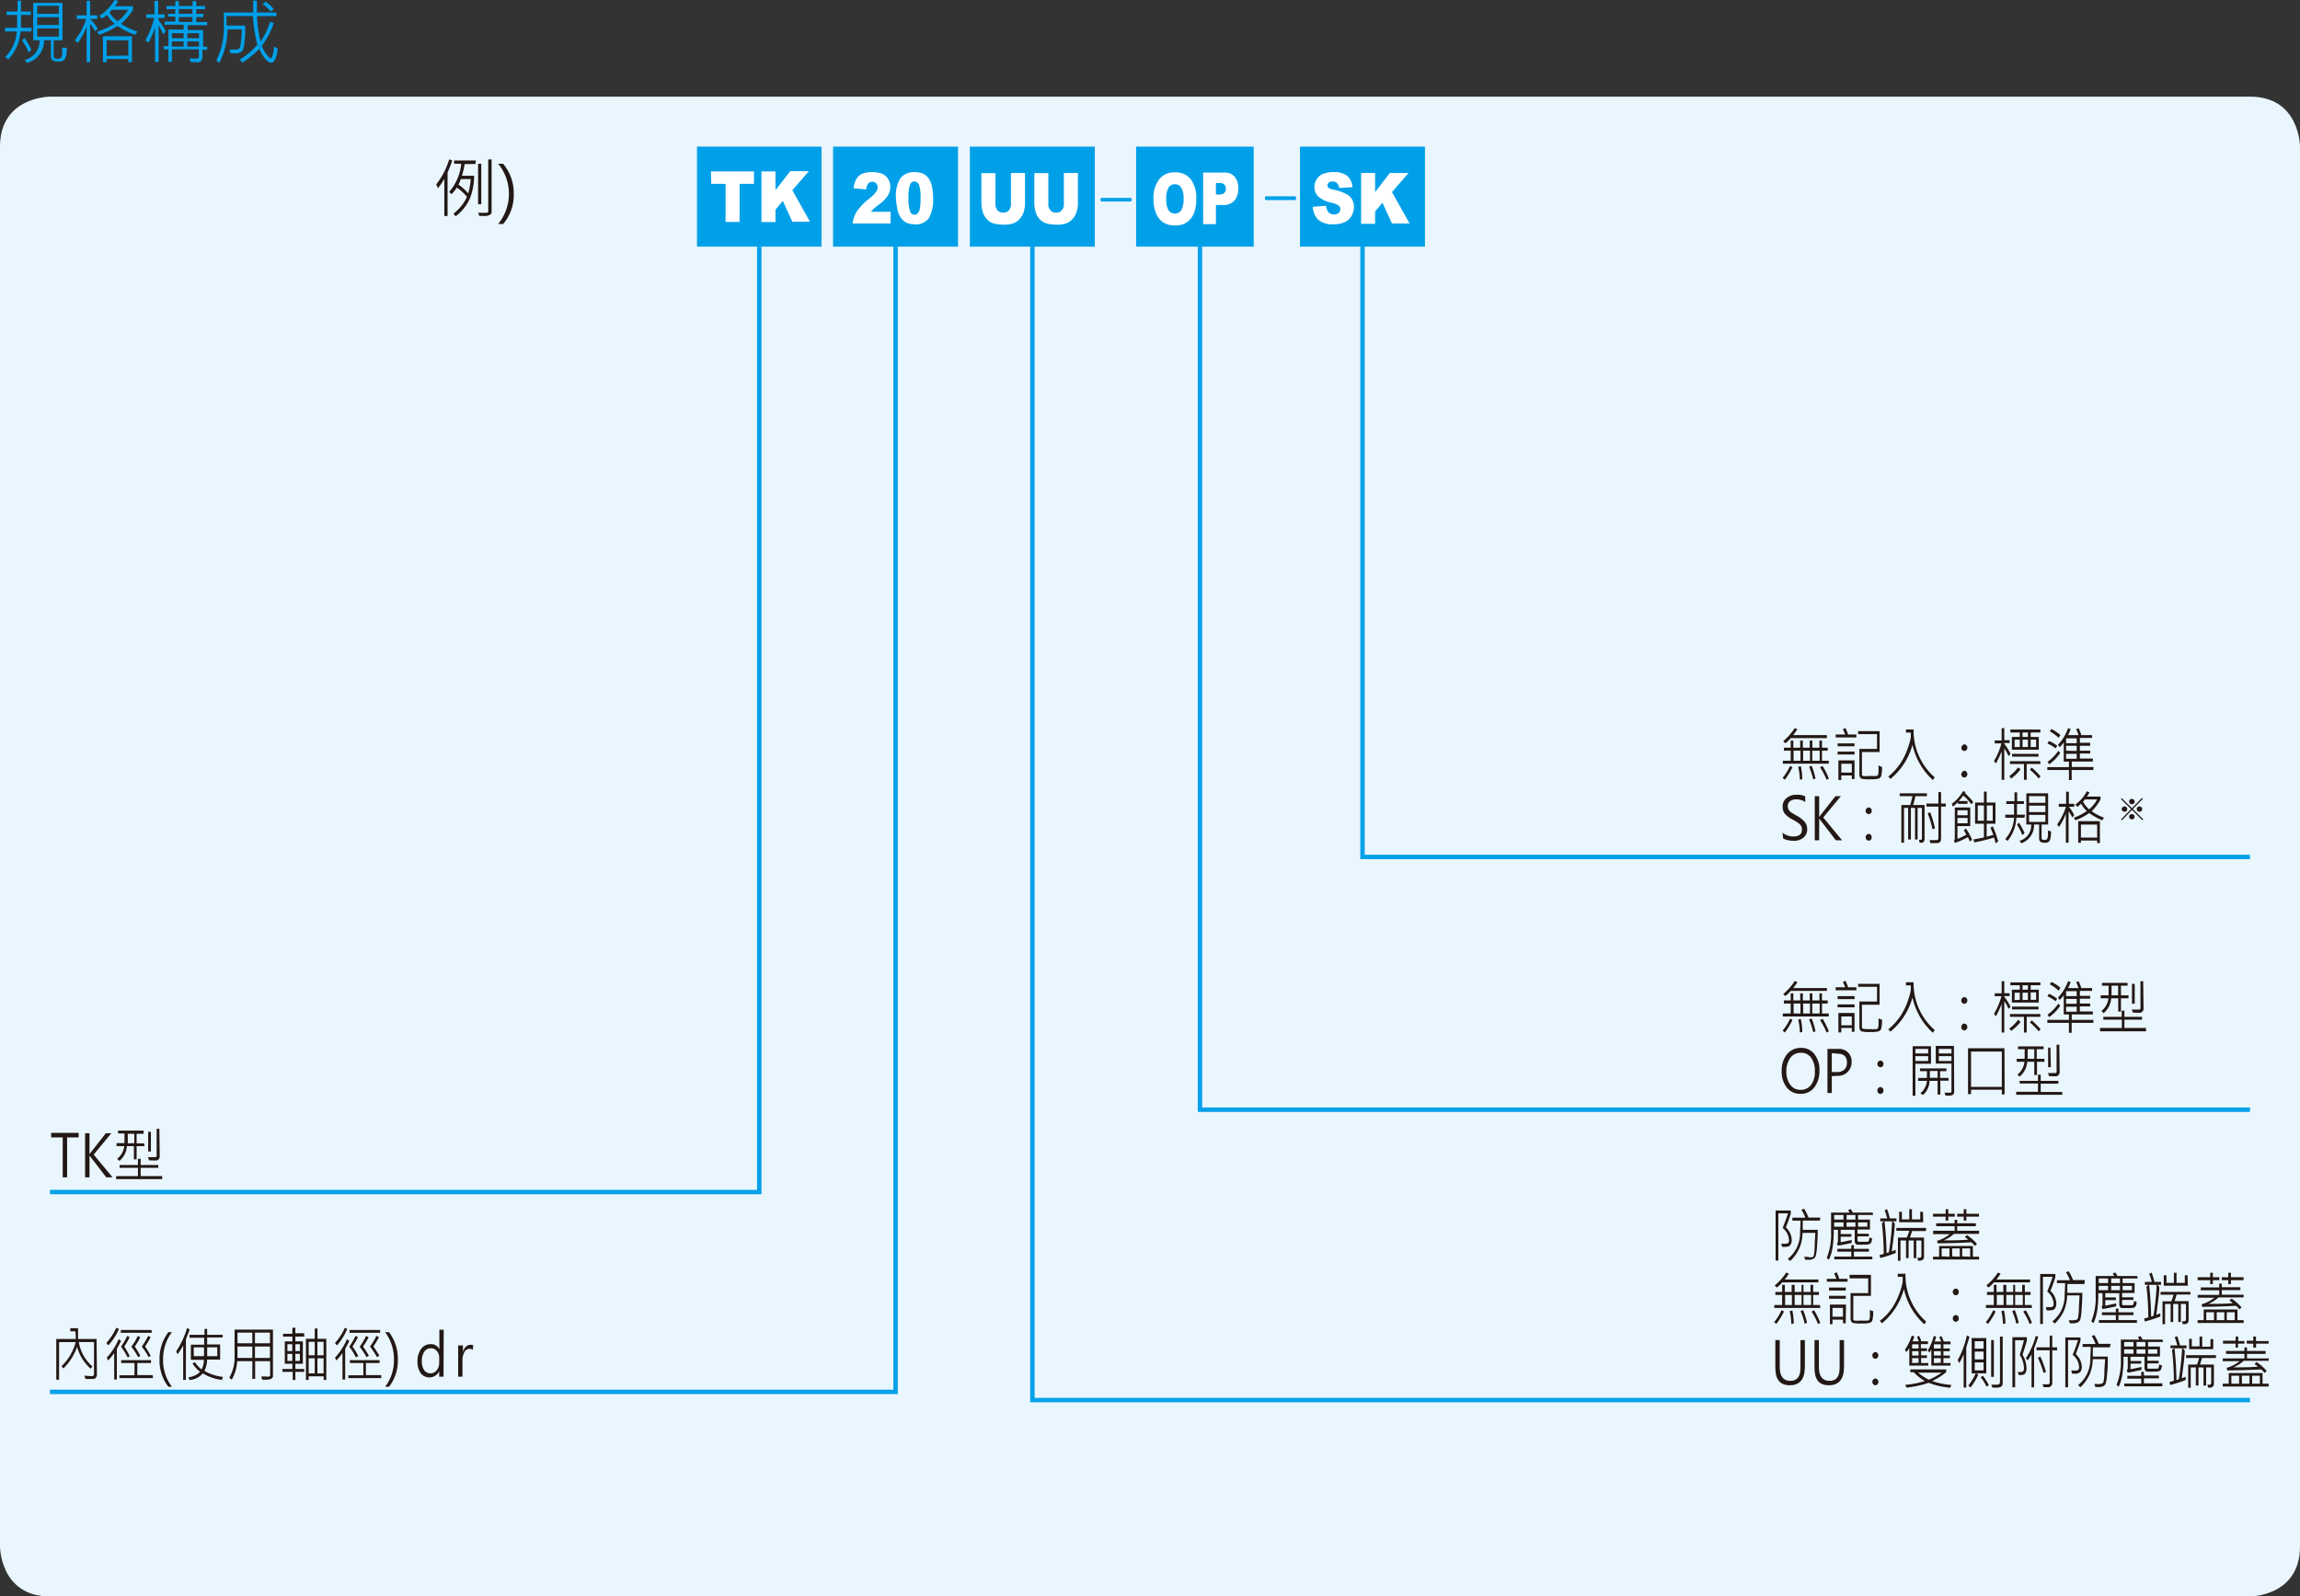 <svg xmlns="http://www.w3.org/2000/svg" xmlns:xlink="http://www.w3.org/1999/xlink" viewBox="0 0 260.79 181.04">
  <rect x="0" y="0" width="260.79" height="181.04" fill="#333333" stroke="none"/>
  <defs>
    <style>
      .cls-1, .cls-6 {
        fill: none;
      }

      .cls-2 {
        clip-path: url(#clip-path);
      }

      .cls-3 {
        fill: #eaf6fd;
        fill-rule: evenodd;
      }

      .cls-4 {
        fill: #00a0e9;
      }

      .cls-5 {
        fill: #fff;
      }

      .cls-6 {
        stroke: #00a0e9;
        stroke-width: 0.5px;
      }

      .cls-7 {
        fill: #231815;
      }
    </style>
    <clipPath id="clip-path" transform="translate(-25.51 -119.43)">
      <rect class="cls-1" width="839.05" height="595.28"/>
    </clipPath>
  </defs>
  <title>資產 1</title>
  <g id="圖層_2" data-name="圖層 2">
    <g id="圖層_1-2" data-name="圖層 1">
      <g class="cls-2">
        <path class="cls-3" d="M31.18,130.39s-5.67,0-5.67,5.67V294.8s0,5.67,5.67,5.67H280.63s5.67,0,5.67-5.67V136.06s0-5.67-5.67-5.67Z" transform="translate(-25.51 -119.43)"/>
      </g>
      <rect class="cls-4" x="79.03" y="16.63" width="14.12" height="11.34"/>
      <g class="cls-2">
        <g>
          <path class="cls-5" d="M106.12,138.87H111v1.41h-1.63v4.32h-1.59v-4.32h-1.62Z" transform="translate(-25.51 -119.43)"/>
          <path class="cls-5" d="M111.85,138.87h1.59V141l1.67-2.16h2.12L115.35,141l2,3.57h-2l-1.08-2.36-.83,1v1.4h-1.59Z" transform="translate(-25.51 -119.43)"/>
        </g>
      </g>
      <rect class="cls-4" x="94.46" y="16.63" width="14.17" height="11.34"/>
      <g class="cls-2">
        <g>
          <path class="cls-5" d="M126.49,144.77h-4.3a3.24,3.24,0,0,1,.45-1.33,6.57,6.57,0,0,1,1.41-1.47,4.16,4.16,0,0,0,.8-.79.93.93,0,0,0,.18-.51.64.64,0,0,0-.18-.45.57.57,0,0,0-.43-.18.55.55,0,0,0-.45.19,1.21,1.21,0,0,0-.24.68l-1.43-.13a2.79,2.79,0,0,1,.31-1.05,1.47,1.47,0,0,1,.63-.58,2.71,2.71,0,0,1,1.14-.2,2.85,2.85,0,0,1,1.17.19,1.45,1.45,0,0,1,.66.59,1.59,1.59,0,0,1,.25.89,2,2,0,0,1-.28,1,4.09,4.09,0,0,1-1,1,7,7,0,0,0-.58.47l-.35.35h2.24Z" transform="translate(-25.51 -119.43)"/>
          <path class="cls-5" d="M127.1,141.89a3.76,3.76,0,0,1,.53-2.29,2,2,0,0,1,1.61-.65,2.34,2.34,0,0,1,.86.14,1.67,1.67,0,0,1,.54.37,1.87,1.87,0,0,1,.33.48,2.4,2.4,0,0,1,.2.59,5.86,5.86,0,0,1,.14,1.34,4.22,4.22,0,0,1-.47,2.28,1.82,1.82,0,0,1-1.64.72,2.15,2.15,0,0,1-1-.23,1.78,1.78,0,0,1-.65-.68,2.4,2.4,0,0,1-.29-.86A6.47,6.47,0,0,1,127.1,141.89Zm1.42,0a4.1,4.1,0,0,0,.18,1.49.54.54,0,0,0,.5.4.48.48,0,0,0,.38-.17,1,1,0,0,0,.23-.53,6.28,6.28,0,0,0,.08-1.15,4.57,4.57,0,0,0-.17-1.53.57.57,0,0,0-.53-.39.54.54,0,0,0-.51.4A4.74,4.74,0,0,0,128.52,141.89Z" transform="translate(-25.51 -119.43)"/>
        </g>
      </g>
      <rect class="cls-4" x="128.82" y="16.63" width="13.33" height="11.34"/>
      <g class="cls-2">
        <g>
          <path class="cls-5" d="M156.3,142a3.44,3.44,0,0,1,.64-2.23,2.15,2.15,0,0,1,1.78-.8,2.18,2.18,0,0,1,1.8.78,3.45,3.45,0,0,1,.63,2.2,4.5,4.5,0,0,1-.27,1.69,2.41,2.41,0,0,1-.8,1,2.24,2.24,0,0,1-1.3.36,2.53,2.53,0,0,1-1.32-.31,2.29,2.29,0,0,1-.84-1A4,4,0,0,1,156.3,142Zm1.45,0a2.29,2.29,0,0,0,.26,1.27.87.87,0,0,0,1.44,0,2.59,2.59,0,0,0,.26-1.36,2.12,2.12,0,0,0-.27-1.21.85.85,0,0,0-.73-.38.81.81,0,0,0-.7.39A2.29,2.29,0,0,0,157.75,142Z" transform="translate(-25.51 -119.43)"/>
          <path class="cls-5" d="M161.93,139h2.41a1.41,1.41,0,0,1,1.17.47,2,2,0,0,1,.4,1.33,2.07,2.07,0,0,1-.43,1.38,1.64,1.64,0,0,1-1.3.5h-.8v2.17h-1.45Zm1.45,2.49h.36a.8.8,0,0,0,.59-.18.65.65,0,0,0,.17-.46.73.73,0,0,0-.15-.47.66.66,0,0,0-.56-.19h-.41Z" transform="translate(-25.51 -119.43)"/>
        </g>
      </g>
      <rect class="cls-4" x="109.97" y="16.63" width="14.17" height="11.34"/>
      <g class="cls-2">
        <g>
          <path class="cls-5" d="M140.14,139.05h1.59v3.41a3.32,3.32,0,0,1-.14,1,2.16,2.16,0,0,1-.45.78,1.74,1.74,0,0,1-.64.48,2.87,2.87,0,0,1-1.11.19,6.09,6.09,0,0,1-.82-.06,2,2,0,0,1-.75-.23,2.07,2.07,0,0,1-.88-1.15,3.77,3.77,0,0,1-.15-1v-3.41h1.59v3.49a1.08,1.08,0,0,0,.23.73.81.81,0,0,0,.65.26.82.82,0,0,0,.65-.26,1.06,1.06,0,0,0,.23-.73Z" transform="translate(-25.51 -119.43)"/>
          <path class="cls-5" d="M146.14,139.05h1.59v3.41a3,3,0,0,1-.15,1,2,2,0,0,1-.44.78,1.82,1.82,0,0,1-.64.48,2.88,2.88,0,0,1-1.12.19,6.21,6.21,0,0,1-.82-.06,2,2,0,0,1-.74-.23,2,2,0,0,1-.89-1.15,4.19,4.19,0,0,1-.14-1v-3.41h1.59v3.49a1,1,0,0,0,.23.73.81.81,0,0,0,.65.26.79.79,0,0,0,.64-.26,1,1,0,0,0,.24-.73Z" transform="translate(-25.51 -119.43)"/>
        </g>
      </g>
      <polyline class="cls-6" points="86.09 27.97 86.09 135.18 5.67 135.18"/>
      <polyline class="cls-6" points="101.55 27.97 101.55 157.84 5.67 157.84"/>
      <polyline class="cls-6" points="136.06 27.97 136.06 125.84 255.12 125.84"/>
      <rect class="cls-4" x="147.4" y="16.63" width="14.17" height="11.34"/>
      <g class="cls-2">
        <g>
          <path class="cls-5" d="M174.36,142.88l1.51-.11a1.51,1.51,0,0,0,.2.63.83.83,0,0,0,.71.35.71.71,0,0,0,.52-.18.58.58,0,0,0,.19-.41.53.53,0,0,0-.18-.4,2,2,0,0,0-.82-.34,3.28,3.28,0,0,1-1.49-.69,1.48,1.48,0,0,1-.45-1.11,1.65,1.65,0,0,1,.23-.83,1.61,1.61,0,0,1,.69-.62,3,3,0,0,1,1.27-.22,2.36,2.36,0,0,1,1.51.41,1.81,1.81,0,0,1,.61,1.3l-1.5.09a.94.94,0,0,0-.25-.56.74.74,0,0,0-.53-.18.61.61,0,0,0-.42.14.41.41,0,0,0-.14.31.32.32,0,0,0,.12.25,1.08,1.08,0,0,0,.53.21,6.31,6.31,0,0,1,1.5.51,1.68,1.68,0,0,1,.66.63,1.84,1.84,0,0,1,.2.85,2,2,0,0,1-.27,1,1.76,1.76,0,0,1-.77.71,2.83,2.83,0,0,1-1.24.24,2.4,2.4,0,0,1-1.82-.56A2.3,2.3,0,0,1,174.36,142.88Z" transform="translate(-25.51 -119.43)"/>
          <path class="cls-5" d="M179.84,139.05h1.59v2.16l1.67-2.16h2.12l-1.88,2.16,2,3.56h-2l-1.08-2.35-.83,1v1.39h-1.59Z" transform="translate(-25.51 -119.43)"/>
        </g>
        <path class="cls-4" d="M172.48,141.9c0,.14-.06.22-.18.22h-3.2c-.12,0-.17-.08-.17-.22s0-.21.17-.21h3.2Q172.48,141.69,172.48,141.9Z" transform="translate(-25.51 -119.43)"/>
        <path class="cls-4" d="M153.84,142.07c0,.14-.06.21-.17.21h-3.21c-.11,0-.17-.07-.17-.21s.05-.2.17-.2h3.21C153.78,141.87,153.84,141.93,153.84,142.07Z" transform="translate(-25.51 -119.43)"/>
      </g>
      <polyline class="cls-6" points="154.49 27.97 154.49 97.18 255.12 97.18"/>
      <g>
        <path class="cls-4" d="M29.07,123H27.84a5.14,5.14,0,0,1-1.39,3.16l-.35-.26a4.53,4.53,0,0,0,1.31-2.9H26.08v-.42h1.37c0-.54,0-1,0-1.45H26.25v-.39H27.5v-1.23h.39v1.23H29v.39H27.89c0,.51,0,1,0,1.45h1.21Zm0,2.08-.32.29A6.88,6.88,0,0,0,28,124l.3-.26A9.7,9.7,0,0,1,29.08,125.11Zm4-.23a2.56,2.56,0,0,1-.2,1.29.84.84,0,0,1-.72.26c-.39,0-.63-.06-.73-.19a.66.66,0,0,1-.14-.36V124h-.77a2.62,2.62,0,0,1-1.93,2.56l-.26-.34A2.21,2.21,0,0,0,30,124h-.73v-4.24H32.6V124h-1v1.86a.25.25,0,0,0,.06.16c.05,0,.18.07.39.07a.46.46,0,0,0,.4-.14,1.71,1.71,0,0,0,.11-.79c0-.11,0-.22,0-.33ZM32.18,121v-.91H29.73V121Zm0,1.26v-.88H29.73v.88Zm0,1.32v-.93H29.73v.93Z" transform="translate(-25.51 -119.43)"/>
        <path class="cls-4" d="M36.59,122.69l-.3.29a3.79,3.79,0,0,0-.56-.83v4.33h-.4v-4a8.51,8.51,0,0,1-1,1.81L34,124a7.82,7.82,0,0,0,1.29-2.42H34.21v-.41h1.12v-1.64h.4v1.64h.81v.41h-.81v0A4.86,4.86,0,0,1,36.59,122.69Zm4.49.33-.26.36a9.32,9.32,0,0,1-2-1,9.16,9.16,0,0,1-2.08,1l-.23-.35a8.4,8.4,0,0,0,2-.92,3.6,3.6,0,0,1-.87-1c-.18.16-.36.29-.53.42l-.35-.29a5.52,5.52,0,0,0,1.75-1.82l.41.13a3.27,3.27,0,0,1-.39.58h2.06v.4a6.65,6.65,0,0,1-1.36,1.6A7.91,7.91,0,0,0,41.08,123Zm-.61,3.46h-.41v-.35H37.6v.35h-.42v-2.94h3.29Zm-.41-.75V124H37.6v1.76Zm0-5.19H38.2l-.28.3a3.38,3.38,0,0,0,.93,1A5,5,0,0,0,40.06,120.54Z" transform="translate(-25.51 -119.43)"/>
        <path class="cls-4" d="M44.31,123l-.3.33a5.09,5.09,0,0,0-.51-1v4.12h-.41v-3.88a11.16,11.16,0,0,1-.75,1.69L42,124a10,10,0,0,0,1-2.54h-.9v-.4h.93v-1.53h.41v1.53h.74v.4H43.5v.28A7.52,7.52,0,0,1,44.31,123ZM49,125.08h-.54v.8a.66.66,0,0,1-.11.4.47.47,0,0,1-.24.19,1.38,1.38,0,0,1-.48,0,4,4,0,0,1-.48,0l-.16-.4.83,0a.21.21,0,0,0,.24-.24v-.8H45v1.42h-.39v-1.42h-.55v-.37h.55v-1.88h1.73v-.55H44.17v-.36h1.22v-.56h-.82V121h.82v-.53h-1v-.36h1v-.56h.4v.56h1.56v-.56h.41v.56h1v.36h-1V121h.81v.37h-.81v.56H49v.36h-2.2v.55h1.74v1.88H49Zm-2.67-1.32v-.56H45v.56Zm0,.95v-.58H45v.58Zm1-3.72v-.53H45.79V121Zm0,.93v-.56H45.79v.56Zm.74,1.84v-.56H46.75v.56Zm0,.95v-.58H46.75v.58Z" transform="translate(-25.51 -119.43)"/>
        <path class="cls-4" d="M57,124.94a3.91,3.91,0,0,1-.26,1.15c-.13.3-.29.46-.48.46s-.45-.17-.73-.52a3.38,3.38,0,0,1-.61-1.06A11.46,11.46,0,0,1,53,126.53l-.31-.33a9,9,0,0,0,2-1.7,16.22,16.22,0,0,1-.5-3.25h-3v1.08h2.13c0,.67,0,1.25-.09,1.77a3.34,3.34,0,0,1-.19,1,.78.78,0,0,1-.29.28,1.65,1.65,0,0,1-.71.1h-.39l-.13-.43a3.27,3.27,0,0,0,.54,0,1.44,1.44,0,0,0,.45-.05.59.59,0,0,0,.17-.13,2.48,2.48,0,0,0,.16-.76,12.22,12.22,0,0,0,.08-1.35H51.3a8.5,8.5,0,0,1-.93,3.81l-.33-.3a8.06,8.06,0,0,0,.85-3.93v-1.49h3.33c0-.59,0-1,0-1.35h.42c0,.41,0,.86,0,1.35h2.21v.41h-2.2a14.93,14.93,0,0,0,.4,2.87,7.41,7.41,0,0,0,1.08-2.22l.43.14a9.92,9.92,0,0,1-1.36,2.58,3.65,3.65,0,0,0,.56,1c.22.27.37.41.44.41s.17-.15.25-.45a3.54,3.54,0,0,0,.12-.9Zm-.44-4.47-.36.26a5,5,0,0,0-.91-.84l.33-.27A4,4,0,0,1,56.57,120.47Z" transform="translate(-25.51 -119.43)"/>
      </g>
      <g>
        <path class="cls-7" d="M76.79,137.64q-.12.36-.33.87l-.2.48v4.93h-.37v-4.2a8.39,8.39,0,0,1-.72,1.05l-.2-.43a8.39,8.39,0,0,0,1.47-2.84Zm2.63.39H78.2a12.18,12.18,0,0,1-.31,1.33h1.38a6.91,6.91,0,0,1-.49,2.59,4.88,4.88,0,0,1-1.61,2l-.25-.29a5,5,0,0,0,1.54-1.9,5.33,5.33,0,0,0-1.15-1.06,4.39,4.39,0,0,1-.61.76l-.26-.27A5.69,5.69,0,0,0,77.81,138H77v-.37h2.47Zm-.54,1.71H77.76a4.78,4.78,0,0,1-.26.62,6.41,6.41,0,0,1,1.1,1A7.41,7.41,0,0,0,78.88,139.74Zm2.37,3.72a.37.37,0,0,1-.19.33,1.32,1.32,0,0,1-.72.13h-.48l-.14-.37a8.71,8.71,0,0,0,1.06,0,.17.17,0,0,0,.09-.17v-5.87h.38Zm-1.17-.88h-.36V138h.36Z" transform="translate(-25.51 -119.43)"/>
        <path class="cls-7" d="M82,144.82A5.39,5.39,0,0,0,82,138h.55a5.09,5.09,0,0,1,1.21,3.44,5,5,0,0,1-1.21,3.4Z" transform="translate(-25.51 -119.43)"/>
      </g>
      <g>
        <path class="cls-7" d="M34.43,248.41H33.12v4.53h-.5v-4.53H31.31v-.51h3.12Z" transform="translate(-25.51 -119.43)"/>
        <path class="cls-7" d="M38.27,252.94h-.71l-1.78-2.31a1.44,1.44,0,0,1-.12-.17h0v2.48h-.5v-5h.5v2.37h0a1.33,1.33,0,0,1,.12-.16l1.73-2.21h.62l-2,2.42Z" transform="translate(-25.51 -119.43)"/>
        <path class="cls-7" d="M43.9,253.14H38.68v-.34h2.47v-.94H39.07v-.32h2.08v-.7h.31v.7h2v.32h-2v.94H43.9Zm-2-3.74H41v1.5h-.31v-1.5H39.9a2.38,2.38,0,0,1-.85,1.68l-.26-.24a2.12,2.12,0,0,0,.81-1.44h-.88v-.34h.9c0-.4,0-.76,0-1.09H38.9v-.33h2.89V248H41v1.09h.85Zm-1.16-.34V248H40c0,.26,0,.62,0,1.09Zm1.88.95h-.31v-2.23h.31Zm1,.55a.52.52,0,0,1-.1.31.44.44,0,0,1-.22.15,1.53,1.53,0,0,1-.45,0h-.44l-.13-.37.56,0h.32a.23.23,0,0,0,.11-.11.53.53,0,0,0,0-.19v-2.91h.31Z" transform="translate(-25.51 -119.43)"/>
      </g>
      <g>
        <path class="cls-7" d="M36.5,275.3a.51.51,0,0,1-.12.36.44.44,0,0,1-.3.15l-.48,0h-.39l-.14-.37c.32,0,.61.05.89.05a.17.17,0,0,0,.14-.07.24.24,0,0,0,.07-.18v-3.62H34.45A4.58,4.58,0,0,0,36,274.39l-.22.25a5.22,5.22,0,0,1-1.53-2.47,6.35,6.35,0,0,1-1.55,2.44l-.22-.25a5.8,5.8,0,0,0,1.61-2.73H32.21v4.26h-.32v-4.62H34.1c0-.21,0-.5-.05-.87h-.57v-.35h.88c0,.11,0,.21,0,.33s0,.55,0,.89h2.1Z" transform="translate(-25.51 -119.43)"/>
        <path class="cls-7" d="M39,270.13A6.34,6.34,0,0,1,37.78,272l-.21-.28A6.41,6.41,0,0,0,38.69,270Zm.24,1.36q-.23.45-.48.9v3.48h-.3v-3c-.22.3-.45.58-.68.84l-.17-.31a7.52,7.52,0,0,0,1.36-2.11Zm3.62,4.22H39.05v-.32h1.71V274H39.25v-.33h3.38V274H41.08v1.37h1.74Zm-2.61-2.51-.26.17a9.42,9.42,0,0,0-.76-1.23,7.59,7.59,0,0,0,.71-1.22l.27.15a9.6,9.6,0,0,1-.61,1.06A9.6,9.6,0,0,1,40.21,273.2Zm2.48-2.63H39.21v-.32h3.48Zm-1.28,2.6-.27.17a7.67,7.67,0,0,0-.78-1.19,5.79,5.79,0,0,0,.73-1.23l.29.16a8.06,8.06,0,0,1-.63,1.05A9.3,9.3,0,0,1,41.41,273.17Zm1.18,0-.27.16a6.76,6.76,0,0,0-.78-1.19,8,8,0,0,0,.73-1.22l.28.14a10.2,10.2,0,0,1-.63,1.06A9.22,9.22,0,0,1,42.59,273.18Z" transform="translate(-25.51 -119.43)"/>
        <path class="cls-7" d="M44.6,276.69a4.82,4.82,0,0,1-1-3.07,5,5,0,0,1,1-3.12H45a5.12,5.12,0,0,0-1,3.12,5,5,0,0,0,1,3.07Z" transform="translate(-25.51 -119.43)"/>
        <path class="cls-7" d="M47,270.19c0,.14-.12.37-.24.68l-.17.46v4.58h-.31V272a7.39,7.39,0,0,1-.63,1l-.17-.32a9.92,9.92,0,0,0,1.25-2.66Zm3.75.91H49v.79h1.47v1.72H49a3.29,3.29,0,0,1-.31,1.28,5.29,5.29,0,0,0,2.1.68l-.12.34a5.11,5.11,0,0,1-2.16-.74,2.25,2.25,0,0,1-1.51.76l-.12-.32A2.16,2.16,0,0,0,48.2,275a3.73,3.73,0,0,1-.86-.94l.26-.17a3.63,3.63,0,0,0,.77.84,2.52,2.52,0,0,0,.26-1.09H47.15v-1.72h1.51v-.79H47v-.33h1.7v-.67H49v.67h1.76Zm-2.1,1.12H47.48v1h1.15C48.65,272.89,48.65,272.54,48.64,272.22Zm1.5,1v-1H49c0,.34,0,.7,0,1Z" transform="translate(-25.51 -119.43)"/>
        <path class="cls-7" d="M56.46,275.41a.39.39,0,0,1-.18.37,1.61,1.61,0,0,1-.78.11h-.27l-.09-.37.43,0a1.55,1.55,0,0,0,.5,0,.14.14,0,0,0,.07-.13v-1.6h-1.7v2h-.32v-2H52.41a5,5,0,0,1-.62,2.1l-.28-.22a4.6,4.6,0,0,0,.6-2.4v-3.06h4.35Zm-2.34-3.65v-1.21H52.44v1.21Zm0,1.66v-1.29H52.44v1.29Zm2-1.66v-1.21h-1.7v1.21Zm0,1.66v-1.29h-1.7v1.29Z" transform="translate(-25.51 -119.43)"/>
        <path class="cls-7" d="M60,275H59v.92h-.3V275H57.53v-.33h1.13v-.59H57.8v-2.54h.86V271H57.6v-.32h1.06V270H59v.62h1V271H59v.54h.85v2.54H59v.59h1Zm-1.35-2.36v-.78H58.1v.78Zm0,1.12v-.8H58.1v.8Zm.86-1.12v-.78H59v.78Zm0,1.12v-.8H59v.8Zm3,2.16h-.3v-.41h-1.7v.41h-.31v-4.67h1v-1.17h.31v1.17h1Zm-1.31-2.8v-1.53h-.69v1.53Zm0,2.05v-1.71h-.69v1.71Zm1-2.05v-1.53h-.7v1.53Zm0,2.05v-1.71h-.7v1.71Z" transform="translate(-25.51 -119.43)"/>
        <path class="cls-7" d="M64.88,270.13A6.32,6.32,0,0,1,63.71,272l-.22-.28A6,6,0,0,0,64.61,270Zm.24,1.36c-.14.3-.3.6-.47.9v3.48h-.31v-3a9.57,9.57,0,0,1-.68.84l-.17-.31a7.31,7.31,0,0,0,1.36-2.11Zm3.62,4.22H65v-.32h1.71V274H65.18v-.33h3.37V274H67v1.37h1.74Zm-2.61-2.51-.26.17a7.67,7.67,0,0,0-.76-1.23,6.89,6.89,0,0,0,.71-1.22l.28.15a11.83,11.83,0,0,1-.62,1.06A7.29,7.29,0,0,1,66.13,273.2Zm2.48-2.63H65.14v-.32h3.47Zm-1.27,2.6-.27.17a8.46,8.46,0,0,0-.78-1.19,6.8,6.8,0,0,0,.73-1.23l.29.16a8.24,8.24,0,0,1-.64,1.05A11,11,0,0,1,67.34,273.17Zm1.18,0-.27.16a7.44,7.44,0,0,0-.79-1.19,7.29,7.29,0,0,0,.73-1.22l.29.14a10.2,10.2,0,0,1-.63,1.06A10.9,10.9,0,0,1,68.52,273.18Z" transform="translate(-25.51 -119.43)"/>
        <path class="cls-7" d="M69.18,276.69a4.93,4.93,0,0,0,1-3.07,5.09,5.09,0,0,0-1-3.12h.44a5,5,0,0,1,1,3.12,4.77,4.77,0,0,1-1,3.07Z" transform="translate(-25.51 -119.43)"/>
        <path class="cls-7" d="M75.8,275.55h-.49v-.62h0a1.24,1.24,0,0,1-2.1.22,2.2,2.2,0,0,1-.36-1.32,2.35,2.35,0,0,1,.41-1.43,1.28,1.28,0,0,1,1.07-.54,1,1,0,0,1,1,.59h0v-2.23h.49Zm-.49-2.17a1.08,1.08,0,0,0-.27-.75.86.86,0,0,0-.66-.31.88.88,0,0,0-.76.4,1.84,1.84,0,0,0-.28,1.08,1.74,1.74,0,0,0,.26,1,.86.86,0,0,0,.72.37.89.89,0,0,0,.71-.35,1.36,1.36,0,0,0,.28-.89Z" transform="translate(-25.51 -119.43)"/>
        <path class="cls-7" d="M79.13,272.5a.62.62,0,0,0-.39-.11.66.66,0,0,0-.57.36,1.88,1.88,0,0,0-.22.95v1.85h-.49V272H78v.74h0a1.18,1.18,0,0,1,.34-.59.73.73,0,0,1,.5-.22.89.89,0,0,1,.32.05Z" transform="translate(-25.51 -119.43)"/>
      </g>
      <g>
        <path class="cls-7" d="M228.75,206.44a8.5,8.5,0,0,1-.86,1.41l-.25-.21a6.7,6.7,0,0,0,.85-1.36Zm4.12-.41h-5.21v-.33h.89v-1.14h-.77v-.34h.77v-.81h.3v.81h.78v-.81h.3v.81h.78v-.81h.3v.81h.8v-.81h.29v.81h.65v.34h-.65v1.14h.77Zm-.21-2.9h-4.1a4.36,4.36,0,0,1-.61.59l-.24-.24A6.51,6.51,0,0,0,229,202l.31.12a7,7,0,0,1-.48.67h3.82Zm-3,2.57v-1.14h-.78v1.14Zm.24,2.09-.31.06a6.64,6.64,0,0,0-.19-1.46l.3-.07A7.77,7.77,0,0,1,229.87,207.79Zm.84-2.09v-1.14h-.78v1.14Zm.66,2-.29.12a10.2,10.2,0,0,0-.47-1.44l.29-.12A9,9,0,0,1,231.37,207.74Zm.44-2v-1.14H231v1.14Zm1.06,2-.28.16a7.36,7.36,0,0,0-.74-1.41l.29-.16A8.7,8.7,0,0,1,232.87,207.7Z" transform="translate(-25.51 -119.43)"/>
        <path class="cls-7" d="M236,203.06h-2.35v-.34h1.08a6,6,0,0,0-.26-.59l.28-.15a3.92,3.92,0,0,1,.31.74H236Zm-.21,1h-1.92v-.33h1.92Zm0,.93h-1.92v-.33h1.92Zm0,2.78h-.31v-.4h-1.19v.51h-.33v-2.22h1.83Zm-.31-.73v-1h-1.19v1Zm3.43-.63a4.35,4.35,0,0,1-.09,1,.51.51,0,0,1-.28.31,3.29,3.29,0,0,1-.92.08,5,5,0,0,1-1-.05.39.39,0,0,1-.21-.19.54.54,0,0,1-.07-.27v-2.93h2v-1.68H236.2v-.34h2.43v2.37h-2v2.54a.18.18,0,0,0,.09.17,2.74,2.74,0,0,0,.72,0,7,7,0,0,0,.86,0c.11,0,.17-.13.2-.34a7,7,0,0,0,0-.85Z" transform="translate(-25.51 -119.43)"/>
        <path class="cls-7" d="M244.88,207.58l-.21.31a7.65,7.65,0,0,1-2.31-4,7.59,7.59,0,0,1-2.5,3.87l-.24-.27a6.28,6.28,0,0,0,1-1,7.18,7.18,0,0,0,.79-1.21,8.31,8.31,0,0,0,.54-1.37,4.78,4.78,0,0,0,.22-.89l0-.51h-.55v-.36h.87A7,7,0,0,0,244.88,207.58Z" transform="translate(-25.51 -119.43)"/>
        <path class="cls-7" d="M248.24,203.84a.32.32,0,0,1,.24.11.36.36,0,0,1,.1.27.35.35,0,0,1-.1.26.29.29,0,0,1-.24.11.28.28,0,0,1-.24-.11.36.36,0,0,1-.11-.26A.37.37,0,0,1,248,204,.3.3,0,0,1,248.24,203.84Zm0,3a.29.29,0,0,1,.24.11.36.36,0,0,1,.1.27.39.39,0,0,1-.1.27.3.3,0,0,1-.24.11.34.34,0,0,1-.25-.11.43.43,0,0,1-.1-.27A.37.37,0,0,1,248,207,.28.28,0,0,1,248.24,206.84Z" transform="translate(-25.51 -119.43)"/>
        <path class="cls-7" d="M253.48,204.94l-.23.23a4.38,4.38,0,0,0-.48-.87v3.56h-.3v-3.24a10.77,10.77,0,0,1-.65,1.39l-.22-.28a7.19,7.19,0,0,0,.84-2h-.76v-.33h.79V202h.3v1.36h.61v.33h-.61v.08A5.66,5.66,0,0,1,253.48,204.94Zm1.14,1.73a5.49,5.49,0,0,1-1.07,1.05l-.21-.27a4.9,4.9,0,0,0,1-1Zm2.24-.6h-1.55v1.79H255v-1.79h-1.59v-.32h3.45Zm0-3.58h-1.1V203h.92v1.45h-3.05V203h.9v-.51h-1.07v-.33h3.4Zm-.21,2.74h-3v-.31h3Zm-2.12-1.09v-.83h-.59v.83Zm.92-1.14v-.51h-.61V203Zm0,1.14v-.83h-.61v.83Zm1.44,3.33-.22.24a7.09,7.09,0,0,0-1-1l.21-.24A8.37,8.37,0,0,1,256.88,207.47Zm-.51-4.16h-.62v.83h.62Z" transform="translate(-25.51 -119.43)"/>
        <path class="cls-7" d="M262.87,206.75h-2.46v1.14h-.31v-1.14h-2.45v-.33h2.45v-.62h-.59v-2.17c-.12.17-.28.34-.45.54l-.2-.29A5,5,0,0,0,260,202l.3.11c-.07.19-.17.41-.29.68h1.17a3.14,3.14,0,0,0-.27-.68l.29-.09a4.08,4.08,0,0,1,.3.77h1.23v.32h-1.39v.55h1.17V204h-1.17v.56h1.17v.32h-1.17v.57h1.47v.34h-2.39v.62h2.46Zm-4.1-2.72-.19.27a3.44,3.44,0,0,0-.92-.55l.17-.29A3.87,3.87,0,0,1,258.77,204Zm.34.79a4.76,4.76,0,0,1-1.25,1.28l-.18-.27a5.26,5.26,0,0,0,1.22-1.26Zm0-2-.18.28a4.93,4.93,0,0,0-1-.73l.19-.27A5,5,0,0,1,259.15,202.8Zm1.87.89v-.55h-1.2v.55Zm0,.88V204h-1.2v.56Zm0,.89v-.57h-1.2v.57Z" transform="translate(-25.51 -119.43)"/>
        <path class="cls-7" d="M227.62,213.85a1.66,1.66,0,0,0,.55.32,2.1,2.1,0,0,0,.66.12c.66,0,1-.26,1-.8a.77.77,0,0,0-.1-.4,1.13,1.13,0,0,0-.28-.3,5.64,5.64,0,0,0-.68-.42,2.9,2.9,0,0,1-.94-.73,1.33,1.33,0,0,1-.19-.71,1.19,1.19,0,0,1,.44-1,1.68,1.68,0,0,1,1.12-.37,1.93,1.93,0,0,1,1,.18v.64a1.68,1.68,0,0,0-1-.3,1.15,1.15,0,0,0-.71.2.67.67,0,0,0-.27.57.77.77,0,0,0,.1.4,1,1,0,0,0,.26.29,6.54,6.54,0,0,0,.63.38,3.12,3.12,0,0,1,.94.72,1.28,1.28,0,0,1,.27.79,1.2,1.2,0,0,1-.43,1,1.75,1.75,0,0,1-1.18.35,3.31,3.31,0,0,1-.6-.08,1.37,1.37,0,0,1-.52-.21Z" transform="translate(-25.51 -119.43)"/>
        <path class="cls-7" d="M234.38,214.72h-.71l-1.77-2.31a.67.67,0,0,1-.12-.17h0v2.48h-.5v-5h.5v2.37h0a.53.53,0,0,1,.12-.17l1.72-2.2h.62l-2,2.41Z" transform="translate(-25.51 -119.43)"/>
        <path class="cls-7" d="M237.4,211a.3.3,0,0,1,.24.11.36.36,0,0,1,.1.27.35.35,0,0,1-.1.26.32.32,0,0,1-.48,0,.36.36,0,0,1-.11-.26.37.37,0,0,1,.11-.27A.3.3,0,0,1,237.4,211Zm0,3a.28.28,0,0,1,.24.11.36.36,0,0,1,.1.27.39.39,0,0,1-.1.27.3.3,0,0,1-.24.11.34.34,0,0,1-.25-.11.43.43,0,0,1-.1-.27.37.37,0,0,1,.11-.27A.28.28,0,0,1,237.4,214Z" transform="translate(-25.51 -119.43)"/>
        <path class="cls-7" d="M244,209.72h-1.31c-.08.38-.17.73-.26,1h1.3v3.84c0,.3-.14.44-.4.44h-.16l-.07-.34h.2a.12.12,0,0,0,.13-.13v-3.48h-.49v3.58h-.29v-3.58h-.47v3.58h-.31v-3.58h-.47V215h-.3v-4.28h1c.08-.26.17-.6.26-1h-1.45v-.33H244Zm2.13,1.18h-.53v3.64c0,.34-.16.5-.48.5h-.74l-.08-.34h.79q.21,0,.21-.24V210.9h-1.35v-.35h1.35v-1.3h.3v1.3h.53Zm-1.21,2.47-.29.11a11.46,11.46,0,0,0-.55-1.82l.29-.12A11.93,11.93,0,0,1,244.91,213.37Z" transform="translate(-25.51 -119.43)"/>
        <path class="cls-7" d="M249.25,210.38l-.22.26a5.59,5.59,0,0,0-.92-1,4.17,4.17,0,0,1-.51.63h1v.32h-1.08v-.19a6,6,0,0,1-.58.5l-.12-.32a4.27,4.27,0,0,0,1.26-1.42l.29.06a.77.77,0,0,1-.06.15A7.73,7.73,0,0,1,249.25,210.38Zm-.13,4.28-.26.2a2.77,2.77,0,0,0-.22-.49,10,10,0,0,1-1.47.65l-.11-.26a.31.31,0,0,0,.1-.27V211h1.75v2.11h-1.45v1.45a6.25,6.25,0,0,0,1-.48,4.14,4.14,0,0,0-.28-.5l.24-.19A6.6,6.6,0,0,1,249.12,214.66Zm-.51-2.78v-.56h-1.15v.56Zm0,.91v-.6h-1.15v.6Zm3.47,2.07-.3.2a4.83,4.83,0,0,0-.17-.65,20.38,20.38,0,0,1-2.24.55l-.1-.33,1.19-.23v-1.56h-1v-2.4h1V209.2h.31v1.24h1v2.4h-1v1.47l.75-.2c-.05-.16-.16-.43-.32-.83l.27-.14A11.3,11.3,0,0,1,252.08,214.86Zm-1.62-2.36v-1.73h-.7v1.73Zm1,0v-1.73h-.67v1.73Z" transform="translate(-25.51 -119.43)"/>
        <path class="cls-7" d="M255.06,212.16h-.92a4.43,4.43,0,0,1-1,2.63l-.26-.21a4,4,0,0,0,1-2.42h-1v-.35h1c0-.45,0-.85,0-1.21H253v-.32h.93v-1h.3v1H255v.32h-.79c0,.43,0,.83,0,1.21h.91Zm0,1.74-.24.24a6.76,6.76,0,0,0-.61-1.2l.23-.21A8.79,8.79,0,0,1,255.07,213.9Zm3-.19a2.29,2.29,0,0,1-.15,1.07.6.6,0,0,1-.54.22c-.29,0-.48-.06-.55-.16a.56.56,0,0,1-.1-.3v-1.61h-.58a2.16,2.16,0,0,1-1.44,2.13l-.2-.28a1.82,1.82,0,0,0,1.32-1.85h-.55v-3.54h2.47v3.54H257v1.55a.24.24,0,0,0,.05.14s.13.06.29.06a.33.33,0,0,0,.3-.12,1.51,1.51,0,0,0,.08-.67v-.27Zm-.63-3.24v-.76h-1.85v.76Zm0,1.05v-.73h-1.85v.73Zm0,1.11v-.79h-1.85v.79Z" transform="translate(-25.51 -119.43)"/>
        <path class="cls-7" d="M260.7,211.88l-.23.24a3.58,3.58,0,0,0-.41-.69V215h-.31v-3.3a6.54,6.54,0,0,1-.78,1.51l-.21-.29a6.9,6.9,0,0,0,1-2h-.81v-.34h.83v-1.37h.31v1.37h.61v.34h-.61v0A4.33,4.33,0,0,1,260.7,211.88Zm3.37.27-.19.31a7.81,7.81,0,0,1-1.49-.83,6.18,6.18,0,0,1-1.56.82l-.17-.29a5.89,5.89,0,0,0,1.46-.76,3.3,3.3,0,0,1-.65-.83c-.14.13-.27.25-.4.35l-.26-.24a4.22,4.22,0,0,0,1.31-1.51l.31.1a2.4,2.4,0,0,1-.29.49h1.54v.33a5.39,5.39,0,0,1-1,1.33A5.59,5.59,0,0,0,264.07,212.15Zm-.46,2.89h-.31v-.29h-1.84V215h-.31v-2.45h2.46Zm-.31-.63v-1.47h-1.84v1.47Zm0-4.32h-1.39l-.21.25a3.15,3.15,0,0,0,.69.87A4.07,4.07,0,0,0,263.3,210.09Z" transform="translate(-25.51 -119.43)"/>
      </g>
      <g>
        <path class="cls-7" d="M228,258.62a2,2,0,0,1,.67,1.45.9.9,0,0,1-.15.53c-.09.15-.31.23-.63.23h-.31l-.11-.36.4,0a.68.68,0,0,0,.4-.08.47.47,0,0,0,.09-.33,1.87,1.87,0,0,0-.72-1.37c.28-.7.48-1.25.61-1.67h-1.1v5.35h-.31V256.7h1.72v.37C228.36,257.7,228.17,258.22,228,258.62Zm3.86-.78h-1.94l0,1.05h1.7c0,.77-.05,1.45-.09,2a5.47,5.47,0,0,1-.15,1,.66.66,0,0,1-.26.29,1.1,1.1,0,0,1-.56.11h-.36l-.12-.34h.36A1.39,1.39,0,0,0,231,262a.35.35,0,0,0,.17-.19,7.2,7.2,0,0,0,.1-1c0-.55.06-1.07.07-1.57H229.9a4.87,4.87,0,0,1-.32,1.63,4.68,4.68,0,0,1-1.08,1.56l-.28-.24a3.74,3.74,0,0,0,1-1.23,3.84,3.84,0,0,0,.39-1.52c0-.56.06-1.09.05-1.59h-.92v-.33h1.47a5.22,5.22,0,0,0-.44-.9l.3-.12a5.64,5.64,0,0,1,.5,1h1.34Z" transform="translate(-25.51 -119.43)"/>
        <path class="cls-7" d="M237.89,257.21h-1.7v.52h1.35v1.13h-1.41v.48h1.28v.3h-1.28v.43c0,.11.05.17.14.17h1c.12,0,.19-.16.2-.48l.31.11a1.28,1.28,0,0,1-.07.39.45.45,0,0,1-.21.25,2.12,2.12,0,0,1-.67.06,5.24,5.24,0,0,1-.76,0,.26.26,0,0,1-.19-.14.61.61,0,0,1-.07-.22v-1.32h-1.59v.48h1.21v.3h-1.21v.63c.35-.06.77-.15,1.24-.26v.34c-.57.13-1.09.24-1.56.31l-.1-.27a.3.3,0,0,0,.11-.24v-1.29h-.48a11.69,11.69,0,0,1-.15,2.13,5,5,0,0,1-.4,1.27l-.24-.22a6.88,6.88,0,0,0,.49-2.88v-2.25h2.09a1.78,1.78,0,0,0-.16-.28l.3-.12a2.39,2.39,0,0,1,.23.4h2.26Zm-3.35.52v-.52h-1.06v.52Zm0,.81v-.49h-1.06v.49Zm3.27,3.7H233.5v-.31h1.92v-.56h-1.58v-.32h1.58v-.42h.3v.42h1.7v.32h-1.7v.56h2.09Zm-1.92-4.51v-.52h-1v.52Zm0,.81v-.49h-1v.49Zm1.35,0v-.49h-1.05v.49Z" transform="translate(-25.51 -119.43)"/>
        <path class="cls-7" d="M240.55,257.93h-.42l.22.23c0,.69-.15,1.75-.34,3.17a4.09,4.09,0,0,0,.45-.17v.36a13.57,13.57,0,0,1-1.76.57l-.07-.35a3.59,3.59,0,0,0,.47-.12,31.69,31.69,0,0,0-.21-3.48l.24-.21h-.42v-.33h.78a6.45,6.45,0,0,0-.29-.93l.28-.12a9.45,9.45,0,0,1,.32,1.05h.74Zm-.5,0h-.86c.14,1.28.22,2.48.23,3.6l.26-.08A30.31,30.31,0,0,0,240.05,257.93Zm3.84,1.1h-1.58c-.07.25-.15.5-.24.74h1.6v2.16c0,.31-.17.46-.51.46H243l-.08-.33h.21c.16,0,.24-.07.24-.22V260.1h-.58v2h-.29v-2h-.58v2h-.29v-2H241v2.3h-.29v-2.63h1A5.35,5.35,0,0,0,242,259h-1.47v-.32h3.37Zm-.31-1h-2.73v-1.18h.31v.86H242v-1.15h.3v1.15h.94v-.86h.31Z" transform="translate(-25.51 -119.43)"/>
        <path class="cls-7" d="M247.16,257.4h-.74v.45h-.3v-.45h-1.43v-.33h1.43v-.51h.3v.51h.74Zm2.75,4.86h-5.22v-.32h.69v-1.21h3.83v1.21h.7Zm0-2.91h-2.84a4.45,4.45,0,0,1-1.16.74c.93,0,1.85,0,2.76-.08a2,2,0,0,0-.37-.3l.23-.22a5.05,5.05,0,0,1,1.14,1l-.22.23a3.93,3.93,0,0,0-.41-.41c-1,.06-2.29.1-3.83.12l-.07-.29a3.91,3.91,0,0,0,1.45-.76H244.7V259h2.44v-.52h-2.09v-.33h2.09v-.4h.29v.4h2.11v.33h-2.11V259h2.48Zm-3.36,2.59V261h-.88v.9Zm1.17,0V261h-.86v.9Zm2.18-4.54h-1.43v.45h-.3v-.45h-.74v-.33h.74v-.51h.3v.51h1.43Zm-1,4.54V261H248v.9Z" transform="translate(-25.51 -119.43)"/>
        <path class="cls-7" d="M227.79,268.16a8.11,8.11,0,0,1-.87,1.41l-.24-.21a6.85,6.85,0,0,0,.84-1.36Zm4.12-.41h-5.22v-.33h.89v-1.14h-.77v-.34h.77v-.81h.31v.81h.77v-.81H229v.81h.78v-.81H230v.81h.8v-.81h.3v.81h.65v.34h-.65v1.14h.77Zm-.22-2.9h-4.1a3.47,3.47,0,0,1-.61.59l-.24-.24a6.52,6.52,0,0,0,1.31-1.46l.3.13a6.87,6.87,0,0,1-.48.66h3.82Zm-3,2.57v-1.14h-.77v1.14Zm.24,2.09-.31.06a7.38,7.38,0,0,0-.18-1.46l.3-.07A8,8,0,0,1,228.9,269.51Zm.85-2.09v-1.14H229v1.14Zm.66,2-.3.13a8.73,8.73,0,0,0-.47-1.44l.29-.12A8.86,8.86,0,0,1,230.41,269.46Zm.43-2v-1.14H230v1.14Zm1.06,2-.28.16a7.59,7.59,0,0,0-.73-1.41l.28-.16A8.7,8.7,0,0,1,231.9,269.42Z" transform="translate(-25.51 -119.43)"/>
        <path class="cls-7" d="M235,264.78h-2.35v-.33h1.08a5.65,5.65,0,0,0-.25-.6l.28-.15a4.87,4.87,0,0,1,.3.75H235Zm-.21,1H232.9v-.34h1.91Zm0,.93H232.9v-.33h1.91Zm0,2.78h-.31v-.41h-1.19v.52H233v-2.23h1.82Zm-.31-.74v-1h-1.19v1Zm3.43-.63a4.28,4.28,0,0,1-.09,1,.45.45,0,0,1-.27.31,3,3,0,0,1-.93.08,4.22,4.22,0,0,1-1-.05.43.43,0,0,1-.21-.19.6.6,0,0,1-.07-.27v-2.93h2v-1.67h-2.11V264h2.42v2.38h-2V269a.19.19,0,0,0,.09.18,3.12,3.12,0,0,0,.73,0,6.76,6.76,0,0,0,.85,0c.11,0,.18-.13.2-.33a6.82,6.82,0,0,0,0-.86Z" transform="translate(-25.51 -119.43)"/>
        <path class="cls-7" d="M243.91,269.3l-.2.31a7.56,7.56,0,0,1-2.32-4,7.58,7.58,0,0,1-2.49,3.88l-.24-.28a5.9,5.9,0,0,0,1.05-1,6.74,6.74,0,0,0,.78-1.21,8.33,8.33,0,0,0,.55-1.37,5.3,5.3,0,0,0,.21-.89l0-.51h-.56v-.36h.88A7,7,0,0,0,243.91,269.3Z" transform="translate(-25.51 -119.43)"/>
        <path class="cls-7" d="M247.27,265.56a.34.34,0,0,1,.25.11.45.45,0,0,1,0,.54.33.33,0,0,1-.25.1.33.33,0,0,1-.24-.1.41.41,0,0,1,0-.54A.34.34,0,0,1,247.27,265.56Zm0,3a.34.34,0,0,1,.25.11.4.4,0,0,1,.09.27.42.42,0,0,1-.09.27.34.34,0,0,1-.25.11.29.29,0,0,1-.24-.11.41.41,0,0,1,0-.54A.34.34,0,0,1,247.27,268.56Z" transform="translate(-25.51 -119.43)"/>
        <path class="cls-7" d="M251.79,268.16a8.11,8.11,0,0,1-.87,1.41l-.24-.21a6.85,6.85,0,0,0,.84-1.36Zm4.12-.41h-5.22v-.33h.89v-1.14h-.77v-.34h.77v-.81h.31v.81h.77v-.81H253v.81h.78v-.81H254v.81h.8v-.81h.3v.81h.65v.34h-.65v1.14h.77Zm-.22-2.9h-4.1a3.47,3.47,0,0,1-.61.59l-.24-.24a6.52,6.52,0,0,0,1.31-1.46l.3.13a6.87,6.87,0,0,1-.48.66h3.82Zm-3,2.57v-1.14h-.77v1.14Zm.24,2.09-.31.06a7.38,7.38,0,0,0-.18-1.46l.3-.07A8,8,0,0,1,252.9,269.51Zm.85-2.09v-1.14H253v1.14Zm.66,2-.3.13a8.73,8.73,0,0,0-.47-1.44l.29-.12A8.86,8.86,0,0,1,254.41,269.46Zm.43-2v-1.14H254v1.14Zm1.06,2-.28.16a7.59,7.59,0,0,0-.73-1.41l.28-.16A8.7,8.7,0,0,1,255.9,269.42Z" transform="translate(-25.51 -119.43)"/>
        <path class="cls-7" d="M258,265.82a2,2,0,0,1,.67,1.45,1,1,0,0,1-.15.54c-.09.15-.31.22-.63.22h-.31l-.11-.36.4,0a.68.68,0,0,0,.4-.08.47.47,0,0,0,.09-.33,1.87,1.87,0,0,0-.72-1.37c.28-.7.48-1.25.61-1.67h-1.1v5.35h-.31V263.9h1.72v.37C258.36,264.9,258.17,265.42,258,265.82Zm3.86-.78h-1.94l0,1h1.7c0,.77-.05,1.45-.09,2a5.47,5.47,0,0,1-.15,1.05.66.66,0,0,1-.26.29,1.1,1.1,0,0,1-.56.11h-.36l-.12-.34h.36a1.39,1.39,0,0,0,.52-.06.35.35,0,0,0,.17-.19,7.2,7.2,0,0,0,.1-1c0-.55.06-1.07.07-1.57H259.9a4.87,4.87,0,0,1-.32,1.63,4.68,4.68,0,0,1-1.08,1.56l-.28-.24a3.74,3.74,0,0,0,1-1.23,3.84,3.84,0,0,0,.39-1.52c0-.56.06-1.09.05-1.59h-.92v-.33h1.47a5.22,5.22,0,0,0-.44-.9l.3-.12a5.64,5.64,0,0,1,.5,1h1.34Z" transform="translate(-25.51 -119.43)"/>
        <path class="cls-7" d="M267.89,264.41h-1.7v.52h1.35v1.13h-1.41v.48h1.28v.3h-1.28v.43c0,.11.05.17.14.17h1c.12,0,.19-.16.2-.48l.31.11a1.23,1.23,0,0,1-.07.39.45.45,0,0,1-.21.25,2.12,2.12,0,0,1-.67.06c-.42,0-.67,0-.76,0a.31.31,0,0,1-.19-.15.55.55,0,0,1-.07-.22v-1.32h-1.59v.48h1.21v.3h-1.21v.63c.35-.06.77-.15,1.24-.26v.34c-.57.13-1.09.24-1.56.31l-.1-.27a.3.3,0,0,0,.11-.24v-1.29h-.48a11.69,11.69,0,0,1-.15,2.13,5,5,0,0,1-.4,1.27l-.24-.22a6.88,6.88,0,0,0,.49-2.88v-2.25h2.09a1.78,1.78,0,0,0-.16-.28l.3-.12a2.39,2.39,0,0,1,.23.4h2.26Zm-3.35.52v-.52h-1.06v.52Zm0,.81v-.49h-1.06v.49Zm3.27,3.7H263.5v-.31h1.92v-.56h-1.58v-.32h1.58v-.42h.3v.42h1.7v.32h-1.7v.56h2.09Zm-1.92-4.51v-.52h-1v.52Zm0,.81v-.49h-1v.49Zm1.35,0v-.49h-1.05v.49Z" transform="translate(-25.51 -119.43)"/>
        <path class="cls-7" d="M270.55,265.13h-.42l.22.23c0,.69-.15,1.75-.34,3.17a4.09,4.09,0,0,0,.45-.17v.36a13.57,13.57,0,0,1-1.76.57l-.07-.35a3.59,3.59,0,0,0,.47-.12,31.69,31.69,0,0,0-.21-3.48l.24-.21h-.42v-.33h.78a6.45,6.45,0,0,0-.29-.93l.28-.12a9.45,9.45,0,0,1,.32,1.05h.74Zm-.5,0h-.86c.14,1.28.22,2.48.23,3.6l.26-.08A30.31,30.31,0,0,0,270.05,265.13Zm3.84,1.1h-1.58q-.1.38-.24.75h1.6v2.15c0,.31-.17.46-.51.46H273l-.08-.33h.21c.16,0,.24-.07.24-.22V267.3h-.58v2.05h-.29V267.3h-.58v2.05h-.29V267.3H271v2.3h-.29V267h1a6,6,0,0,0,.25-.75h-1.47v-.32h3.37Zm-.31-1h-2.73v-1.18h.31v.86H272v-1.15h.3v1.15h.94v-.86h.31Z" transform="translate(-25.51 -119.43)"/>
        <path class="cls-7" d="M277.16,264.6h-.74v.45h-.3v-.45h-1.43v-.33h1.43v-.51h.3v.51h.74Zm2.75,4.86h-5.22v-.32h.69v-1.21h3.83v1.21h.7Zm0-2.9h-2.84a4.68,4.68,0,0,1-1.16.73c.93,0,1.85,0,2.76-.08a2,2,0,0,0-.37-.3l.23-.22a5.05,5.05,0,0,1,1.14,1l-.22.23a3.93,3.93,0,0,0-.41-.41c-1,.06-2.29.1-3.83.12l-.07-.29a4.05,4.05,0,0,0,1.45-.75H274.7v-.32h2.44v-.52h-2.09v-.33h2.09V265h.29v.4h2.11v.33h-2.11v.52h2.48Zm-3.36,2.58v-.9h-.88v.9Zm1.17,0v-.9h-.86v.9Zm2.18-4.54h-1.43v.45h-.3v-.45h-.74v-.33h.74v-.51h.3v.51h1.43Zm-1,4.54v-.9H278v.9Z" transform="translate(-25.51 -119.43)"/>
        <path class="cls-7" d="M230.16,274.41c0,1.41-.57,2.11-1.71,2.11s-1.64-.67-1.64-2V271.4h.5v3.05c0,1.05.4,1.57,1.2,1.57s1.15-.5,1.15-1.51V271.4h.5Z" transform="translate(-25.51 -119.43)"/>
        <path class="cls-7" d="M234.6,274.41c0,1.41-.57,2.11-1.72,2.11s-1.63-.67-1.63-2V271.4h.5v3.05c0,1.05.4,1.57,1.2,1.57s1.15-.5,1.15-1.51V271.4h.5Z" transform="translate(-25.51 -119.43)"/>
        <path class="cls-7" d="M238.15,272.76a.3.3,0,0,1,.24.11.39.39,0,0,1,.1.27.35.35,0,0,1-.1.26.28.28,0,0,1-.24.11.3.3,0,0,1-.24-.1.38.38,0,0,1-.1-.27.36.36,0,0,1,.1-.27A.3.3,0,0,1,238.15,272.76Zm0,3a.3.3,0,0,1,.24.11.36.36,0,0,1,.1.27.38.38,0,0,1-.1.27.32.32,0,0,1-.48,0,.41.41,0,0,1,0-.54A.3.3,0,0,1,238.15,275.76Z" transform="translate(-25.51 -119.43)"/>
        <path class="cls-7" d="M244.16,274.29H242v-2a4.13,4.13,0,0,1-.31.46l-.2-.24a6.11,6.11,0,0,0,.79-1.62l.28.1c0,.16-.12.34-.2.55h.71a4.4,4.4,0,0,0-.21-.5l.25-.12a2.88,2.88,0,0,1,.25.62h.75v.32h-.8v.47H244v.31h-.66v.49H244v.3h-.66V274h.81Zm2.61,2.19-.14.32a8.56,8.56,0,0,1-2.43-.56,12.27,12.27,0,0,1-2.51.55l-.15-.32a9.71,9.71,0,0,0,2.22-.43,5.48,5.48,0,0,1-1.26-1h-.39v-.32h4.07v.32a7.72,7.72,0,0,1-1.58,1A8.19,8.19,0,0,0,246.77,276.48Zm-3.72-4.13v-.47h-.73v.47Zm0,.8v-.49h-.73v.49Zm0,.82v-.52h-.73V274Zm2.62,1.12H243a5.85,5.85,0,0,0,1.22.8A7.75,7.75,0,0,0,245.67,275.09Zm1-.8H244.5v-1.82c-.07.12-.14.24-.22.35l-.18-.25a6,6,0,0,0,.67-1.64l.27.07c0,.14-.09.33-.16.56h.73c-.06-.16-.13-.32-.21-.49l.23-.14a5.37,5.37,0,0,1,.28.63h.76v.32h-.8v.47h.72v.31h-.72v.49h.73v.3h-.73V274h.81Zm-1.1-1.94v-.47h-.78v.47Zm0,.8v-.49h-.78v.49Zm0,.82v-.52h-.78V274Z" transform="translate(-25.51 -119.43)"/>
        <path class="cls-7" d="M248.81,271c0,.16-.1.4-.2.74s-.15.51-.15.51v4.53h-.3V273a6.59,6.59,0,0,1-.49,1l-.19-.32a10.36,10.36,0,0,0,1.05-2.81Zm1.92,4.17h-1.12l.21.14a6.25,6.25,0,0,1-.88,1.46l-.25-.22a5.53,5.53,0,0,0,.83-1.38h-.45v-4h1.66Zm-.31-2.8v-.84h-1v.84Zm0,1.22v-.89h-1v.89Zm0,1.24v-.9h-1v.9Zm.62,1.66-.29.19a3.91,3.91,0,0,0-.66-1.05l.25-.19A6.31,6.31,0,0,1,251,276.47Zm1.55-.26a.53.53,0,0,1-.17.45,1.24,1.24,0,0,1-.61.11h-.38l-.13-.34.64,0a.38.38,0,0,0,.27-.08.32.32,0,0,0,.07-.19V271h.31Zm-1-.66h-.31v-4.17h.31Z" transform="translate(-25.51 -119.43)"/>
        <path class="cls-7" d="M255.33,271.42c0,.07-.16.62-.49,1.64a3,3,0,0,1,.45,1.55,1,1,0,0,1-.09.46.47.47,0,0,1-.24.24,1.58,1.58,0,0,1-.53.06l-.15-.35h.33a.37.37,0,0,0,.32-.11.74.74,0,0,0,.07-.35,2.89,2.89,0,0,0-.48-1.49c.17-.52.33-1.07.48-1.66h-1v5.34h-.31v-5.68h1.64Zm1.29-.43a8.24,8.24,0,0,1-.28.85l-.19.51v4.41h-.29V273a6,6,0,0,1-.43.69l-.22-.22a8.72,8.72,0,0,0,1.12-2.53Zm2.14,1.56h-.55v3.66a.47.47,0,0,1-.53.53h-.44l-.14-.33h.63c.12,0,.19-.07.19-.22v-3.64h-1.5v-.33h1.5v-1.33h.29v1.33h.55ZM257.5,275l-.27.13a12.79,12.79,0,0,0-.65-1.73l.28-.14A12.62,12.62,0,0,1,257.5,275Z" transform="translate(-25.51 -119.43)"/>
        <path class="cls-7" d="M260.88,273a2,2,0,0,1,.68,1.45.92.92,0,0,1-.15.53.72.72,0,0,1-.63.23h-.32l-.1-.36.4,0a.7.7,0,0,0,.4-.08.47.47,0,0,0,.09-.33,1.85,1.85,0,0,0-.73-1.37,16.27,16.27,0,0,0,.61-1.67H260v5.35h-.31V271.1h1.72v.37C261.23,272.1,261,272.62,260.88,273Zm3.87-.78h-1.94l0,1.05h1.7c0,.77,0,1.45-.09,2a4.16,4.16,0,0,1-.15,1.05.59.59,0,0,1-.25.29,1.11,1.11,0,0,1-.57.11h-.35l-.12-.34h.36a1.39,1.39,0,0,0,.52-.06.33.33,0,0,0,.16-.19,5.7,5.7,0,0,0,.1-1c0-.55.06-1.07.08-1.57h-1.4a4.63,4.63,0,0,1-.31,1.63,4.56,4.56,0,0,1-1.08,1.55l-.28-.23a3.74,3.74,0,0,0,1-1.23,3.84,3.84,0,0,0,.39-1.52c0-.56.05-1.09.05-1.59h-.92v-.33h1.47a5.22,5.22,0,0,0-.44-.9l.29-.12a4.57,4.57,0,0,1,.5,1h1.35Z" transform="translate(-25.51 -119.43)"/>
        <path class="cls-7" d="M270.77,271.61h-1.7v.52h1.35v1.13H269v.48h1.27v.3H269v.43c0,.11,0,.17.13.17h1c.12,0,.18-.16.2-.48l.31.11a1,1,0,0,1-.08.39.4.4,0,0,1-.2.25,2.17,2.17,0,0,1-.67.06,5.14,5.14,0,0,1-.76,0,.25.25,0,0,1-.19-.14.46.46,0,0,1-.07-.22v-1.32h-1.59v.48h1.21v.3h-1.21v.63c.35-.06.76-.15,1.24-.26v.34c-.58.13-1.09.24-1.56.31l-.1-.27a.3.3,0,0,0,.11-.24v-1.29h-.48a11.69,11.69,0,0,1-.15,2.13,5,5,0,0,1-.4,1.27l-.24-.22a7,7,0,0,0,.49-2.88v-2.25h2.09c-.07-.14-.13-.23-.16-.28l.3-.12a3.4,3.4,0,0,1,.23.4h2.26Zm-3.35.52v-.52h-1.06v.52Zm0,.81v-.49h-1.06v.49Zm3.27,3.7h-4.31v-.31h1.92v-.56h-1.58v-.32h1.58V275h.3v.42h1.7v.32h-1.7v.56h2.09Zm-1.92-4.51v-.52h-1v.52Zm0,.81v-.49h-1v.49Zm1.35,0v-.49h-1.05v.49Z" transform="translate(-25.51 -119.43)"/>
        <path class="cls-7" d="M273.43,272.33H273l.23.23c0,.69-.15,1.75-.34,3.17l.45-.17v.36a13.57,13.57,0,0,1-1.76.57l-.07-.35A3.59,3.59,0,0,0,272,276a31.69,31.69,0,0,0-.21-3.48l.23-.21h-.41V272h.78c-.07-.28-.17-.59-.29-.93l.28-.12a7.76,7.76,0,0,1,.31,1.05h.75Zm-.5,0h-.86c.14,1.28.21,2.48.22,3.6l.27-.08A32.72,32.72,0,0,0,272.93,272.33Zm3.84,1.1h-1.58c-.07.25-.15.5-.24.74h1.59v2.16c0,.31-.17.46-.5.46h-.16l-.08-.33H276c.15,0,.23-.07.23-.22V274.5h-.57v2.05h-.3V274.5h-.57v2.05h-.3V274.5h-.58v2.3h-.29v-2.63h1a5.34,5.34,0,0,0,.24-.74h-1.47v-.32h3.38Zm-.31-1h-2.73v-1.18h.3v.86h.88V271h.3v1.15h.94v-.86h.31Z" transform="translate(-25.51 -119.43)"/>
        <path class="cls-7" d="M280,271.8h-.73v.45H279v-.45h-1.43v-.33H279V271h.3v.51H280Zm2.75,4.86h-5.21v-.32h.68v-1.21h3.83v1.21h.7Zm0-2.91h-2.84a4.24,4.24,0,0,1-1.15.74c.93,0,1.85,0,2.76-.08a1.94,1.94,0,0,0-.38-.3l.23-.22a5.11,5.11,0,0,1,1.15,1l-.22.24a3.93,3.93,0,0,0-.41-.41c-1,.06-2.3.1-3.83.12l-.08-.29a4,4,0,0,0,1.46-.76h-1.9v-.31H280v-.52h-2.09v-.33H280v-.4h.29v.4h2.11v.33h-2.11v.52h2.47Zm-3.35,2.59v-.9h-.88v.9Zm1.17,0v-.9h-.86v.9Zm2.18-4.54h-1.43v.45H281v-.45h-.74v-.33H281V271h.31v.51h1.43Zm-1,4.54v-.9h-.88v.9Z" transform="translate(-25.51 -119.43)"/>
      </g>
      <path class="cls-7" d="M267.25,211.08l1.12-1.16.11.1-1.13,1.16,1.18,1.16-.1.1-1.18-1.16-1.14,1.17-.1-.1,1.13-1.17L266,210.05l.09-.11Zm-1.08-.11a.28.28,0,0,0-.08.21.26.26,0,0,0,.08.21.29.29,0,0,0,.23.09.29.29,0,0,0,.31-.3.32.32,0,0,0-.08-.21.3.3,0,0,0-.23-.09A.29.29,0,0,0,266.17,211Zm.83-.85a.28.28,0,0,0-.07.21.27.27,0,0,0,.07.2.3.3,0,0,0,.24.1.29.29,0,0,0,.23-.1.27.27,0,0,0,.07-.2.28.28,0,0,0-.07-.21.32.32,0,0,0-.23-.09A.32.32,0,0,0,267,210.12Zm0,1.72a.27.27,0,0,0-.07.2.3.3,0,0,0,.07.21.33.33,0,0,0,.24.1.33.33,0,0,0,.23-.1.3.3,0,0,0,.07-.21.27.27,0,0,0-.07-.2.32.32,0,0,0-.23-.09A.32.32,0,0,0,267,211.84Zm.87-.87a.32.32,0,0,0-.08.21.31.31,0,1,0,.62,0,.32.32,0,0,0-.08-.21.34.34,0,0,0-.46,0Z" transform="translate(-25.51 -119.43)"/>
      <polyline class="cls-6" points="117.06 27.97 117.06 158.77 255.12 158.77"/>
      <g>
        <path class="cls-7" d="M228.75,235.1a8.21,8.21,0,0,1-.86,1.42l-.25-.21a6.52,6.52,0,0,0,.85-1.37Zm4.12-.4h-5.21v-.34h.89v-1.13h-.77v-.35h.77v-.8h.3v.8h.78v-.8h.3v.8h.78v-.8h.3v.8h.8v-.8h.29v.8h.65v.35h-.65v1.13h.77Zm-.21-2.9h-4.1a5,5,0,0,1-.61.59l-.24-.24a6.38,6.38,0,0,0,1.3-1.47l.31.13c-.14.22-.3.44-.48.67h3.82Zm-3,2.56v-1.13h-.78v1.13Zm.24,2.09-.31.07a6.57,6.57,0,0,0-.19-1.46l.3-.08A8,8,0,0,1,229.87,236.45Zm.84-2.09v-1.13h-.78v1.13Zm.66,2-.29.12a9.81,9.81,0,0,0-.47-1.44l.29-.12A9,9,0,0,1,231.37,236.41Zm.44-2v-1.13H231v1.13Zm1.06,2-.28.16a7.59,7.59,0,0,0-.74-1.4l.29-.16A9.06,9.06,0,0,1,232.87,236.36Z" transform="translate(-25.51 -119.43)"/>
        <path class="cls-7" d="M236,231.73h-2.35v-.34h1.08a5.14,5.14,0,0,0-.26-.59l.28-.16a4.34,4.34,0,0,1,.31.75H236Zm-.21,1h-1.92v-.34h1.92Zm0,.93h-1.92v-.33h1.92Zm0,2.78h-.31V236h-1.19v.51h-.33V234.3h1.83Zm-.31-.74v-1h-1.19v1Zm3.43-.63a4.39,4.39,0,0,1-.09,1,.54.54,0,0,1-.28.31,3.29,3.29,0,0,1-.92.08,3.94,3.94,0,0,1-1-.06.37.37,0,0,1-.21-.18.54.54,0,0,1-.07-.27V233h2v-1.67H236.2V231h2.43v2.37h-2v2.54a.18.18,0,0,0,.09.17,2.74,2.74,0,0,0,.72.05,7,7,0,0,0,.86,0c.11,0,.17-.14.2-.34a7.12,7.12,0,0,0,0-.86Z" transform="translate(-25.51 -119.43)"/>
        <path class="cls-7" d="M244.88,236.24l-.21.31a7.62,7.62,0,0,1-2.31-4,7.63,7.63,0,0,1-2.5,3.87l-.24-.27a6.34,6.34,0,0,0,1-1,6.8,6.8,0,0,0,.79-1.21,8,8,0,0,0,.54-1.37,4.76,4.76,0,0,0,.22-.88l0-.52h-.55v-.35h.87A7,7,0,0,0,244.88,236.24Z" transform="translate(-25.51 -119.43)"/>
        <path class="cls-7" d="M248.24,232.51a.29.29,0,0,1,.24.11.35.35,0,0,1,.1.26.36.36,0,0,1-.1.27.32.32,0,0,1-.24.11.3.3,0,0,1-.24-.11.37.37,0,0,1-.11-.27.36.36,0,0,1,.11-.26A.28.28,0,0,1,248.24,232.51Zm0,3a.32.32,0,0,1,.24.11.4.4,0,0,1,.1.28.35.35,0,0,1-.1.26.29.29,0,0,1-.24.12.34.34,0,0,1-.25-.11.45.45,0,0,1-.1-.27.38.38,0,0,1,.11-.28A.3.3,0,0,1,248.24,235.5Z" transform="translate(-25.51 -119.43)"/>
        <path class="cls-7" d="M253.48,233.61l-.23.23a3.89,3.89,0,0,0-.48-.87v3.55h-.3v-3.24a11.07,11.07,0,0,1-.65,1.4l-.22-.28a7.46,7.46,0,0,0,.84-2h-.76v-.33h.79V230.7h.3v1.36h.61v.33h-.61v.07A6,6,0,0,1,253.48,233.61Zm1.14,1.72a5.49,5.49,0,0,1-1.07,1l-.21-.26a4.73,4.73,0,0,0,1-1Zm2.24-.59h-1.55v1.78H255v-1.78h-1.59v-.32h3.45Zm0-3.58h-1.1v.5h.92v1.46h-3.05v-1.46h.9v-.5h-1.07v-.33h3.4Zm-.21,2.74h-3v-.32h3Zm-2.12-1.09V232h-.59v.84Zm.92-1.15v-.5h-.61v.5Zm0,1.15V232h-.61v.84Zm1.44,3.33-.22.24a7.11,7.11,0,0,0-1-1l.21-.24A9.1,9.1,0,0,1,256.88,236.14Zm-.51-4.17h-.62v.84h.62Z" transform="translate(-25.51 -119.43)"/>
        <path class="cls-7" d="M262.87,235.42h-2.46v1.13h-.31v-1.13h-2.45v-.34h2.45v-.61h-.59V232.3c-.12.16-.28.34-.45.53l-.2-.28A5.13,5.13,0,0,0,260,230.7l.3.1c-.07.19-.17.42-.29.68h1.17a3.09,3.09,0,0,0-.27-.67l.29-.1a4.36,4.36,0,0,1,.3.77h1.23v.32h-1.39v.56h1.17v.32h-1.17v.55h1.17v.33h-1.17v.57h1.47v.34h-2.39v.61h2.46Zm-4.1-2.73-.19.28a3.73,3.73,0,0,0-.92-.56l.17-.28A4.14,4.14,0,0,1,258.77,232.69Zm.34.8a4.91,4.91,0,0,1-1.25,1.28l-.18-.28a5,5,0,0,0,1.22-1.25Zm0-2-.18.29a4.57,4.57,0,0,0-1-.73l.19-.27A4.6,4.6,0,0,1,259.15,231.46Zm1.87.9v-.56h-1.2v.56Zm0,.87v-.55h-1.2v.55Zm0,.9v-.57h-1.2v.57Z" transform="translate(-25.51 -119.43)"/>
        <path class="cls-7" d="M268.85,236.38h-5.22V236h2.47v-.94H264v-.32h2.08v-.7h.31v.7h2v.32h-2V236h2.44Zm-2-3.74H266v1.5h-.31v-1.5h-.8a2.39,2.39,0,0,1-.86,1.68l-.25-.24a2.1,2.1,0,0,0,.8-1.44h-.88v-.34h.9c0-.4,0-.76,0-1.09h-.75v-.32h2.9v.32H266v1.09h.86Zm-1.17-.34v-1.09h-.75c0,.26,0,.63,0,1.09Zm1.88.95h-.31V231h.31Zm1,.55a.46.46,0,0,1-.1.31.48.48,0,0,1-.22.16,2.2,2.2,0,0,1-.45,0h-.43l-.13-.36.56,0h.31a.23.23,0,0,0,.11-.11.38.38,0,0,0,0-.19v-2.91h.31Z" transform="translate(-25.51 -119.43)"/>
        <path class="cls-7" d="M227.53,240.92a3,3,0,0,1,.6-1.94,2,2,0,0,1,1.6-.72,1.82,1.82,0,0,1,1.51.71,2.82,2.82,0,0,1,.57,1.83,3,3,0,0,1-.58,1.94,1.89,1.89,0,0,1-1.58.73,1.92,1.92,0,0,1-1.54-.71A2.87,2.87,0,0,1,227.53,240.92Zm.53,0a2.45,2.45,0,0,0,.43,1.5,1.37,1.37,0,0,0,1.16.6,1.45,1.45,0,0,0,1.21-.56,2.46,2.46,0,0,0,.43-1.53,2.53,2.53,0,0,0-.42-1.55,1.36,1.36,0,0,0-1.18-.56,1.41,1.41,0,0,0-1.19.59A2.5,2.5,0,0,0,228.06,240.87Z" transform="translate(-25.51 -119.43)"/>
        <path class="cls-7" d="M233.21,241.47v1.91h-.49v-5h1.22a1.4,1.4,0,0,1,1.52,1.5A1.57,1.57,0,0,1,235,241a1.51,1.51,0,0,1-1.16.43Zm0-2.62V241h.57a1.19,1.19,0,0,0,.86-.28,1.07,1.07,0,0,0,.29-.8q0-1-1.08-1Z" transform="translate(-25.51 -119.43)"/>
        <path class="cls-7" d="M238.73,239.71a.28.28,0,0,1,.24.11.35.35,0,0,1,.1.26.36.36,0,0,1-.1.27.32.32,0,0,1-.48,0,.37.37,0,0,1-.11-.27.36.36,0,0,1,.11-.26A.28.28,0,0,1,238.73,239.71Zm0,3a.3.3,0,0,1,.24.11.4.4,0,0,1,.1.28.35.35,0,0,1-.1.26.29.29,0,0,1-.24.12.34.34,0,0,1-.25-.11.45.45,0,0,1-.1-.27.38.38,0,0,1,.11-.28A.3.3,0,0,1,238.73,242.7Z" transform="translate(-25.51 -119.43)"/>
        <path class="cls-7" d="M244.46,240.06h-1.77v3.63h-.31v-5.62h2.08Zm-.32-1.17v-.51h-1.45v.51Zm0,.86v-.55h-1.45v.55Zm2.33,2.23h-.95v1.57h-.31V242h-.91a2.23,2.23,0,0,1-.74,1.6l-.3-.19A2.09,2.09,0,0,0,244,242h-1v-.33h1v-.77h-.79v-.31h3v.31h-.72v.77h.95Zm-1.26-.33v-.77h-.88v.77Zm1.88,1.55a.46.46,0,0,1-.14.38,1,1,0,0,1-.51.1h-.33l-.12-.35a4.37,4.37,0,0,0,.66,0c.08,0,.13,0,.13-.15v-3.14H245v-2h2.06Zm-.31-4.31v-.51h-1.43v.51Zm0,.86v-.55h-1.43v.55Z" transform="translate(-25.51 -119.43)"/>
        <path class="cls-7" d="M252.81,243.54h-.32V243H249v.5h-.34V238.3h4.13Zm-.32-.86v-4H249v4Z" transform="translate(-25.51 -119.43)"/>
        <path class="cls-7" d="M259.34,243.58h-5.22v-.34h2.47v-.94h-2.08V242h2.08v-.7h.31v.7h2v.32h-2v.94h2.44Zm-2-3.74h-.86v1.5h-.31v-1.5h-.8a2.39,2.39,0,0,1-.86,1.68l-.25-.23a2.14,2.14,0,0,0,.8-1.45h-.88v-.34h.9c0-.4,0-.76,0-1.09h-.75v-.32h2.9v.32h-.78v1.09h.86Zm-1.17-.34v-1.09h-.75c0,.26,0,.63,0,1.09Zm1.88.95h-.31v-2.22H258Zm1,.55a.46.46,0,0,1-.1.31.48.48,0,0,1-.22.16,2.2,2.2,0,0,1-.45,0h-.43l-.13-.36a5.43,5.43,0,0,0,.56,0h.31a.19.19,0,0,0,.11-.11.38.38,0,0,0,0-.19v-2.91h.31Z" transform="translate(-25.51 -119.43)"/>
      </g>
    </g>
  </g>
</svg>
